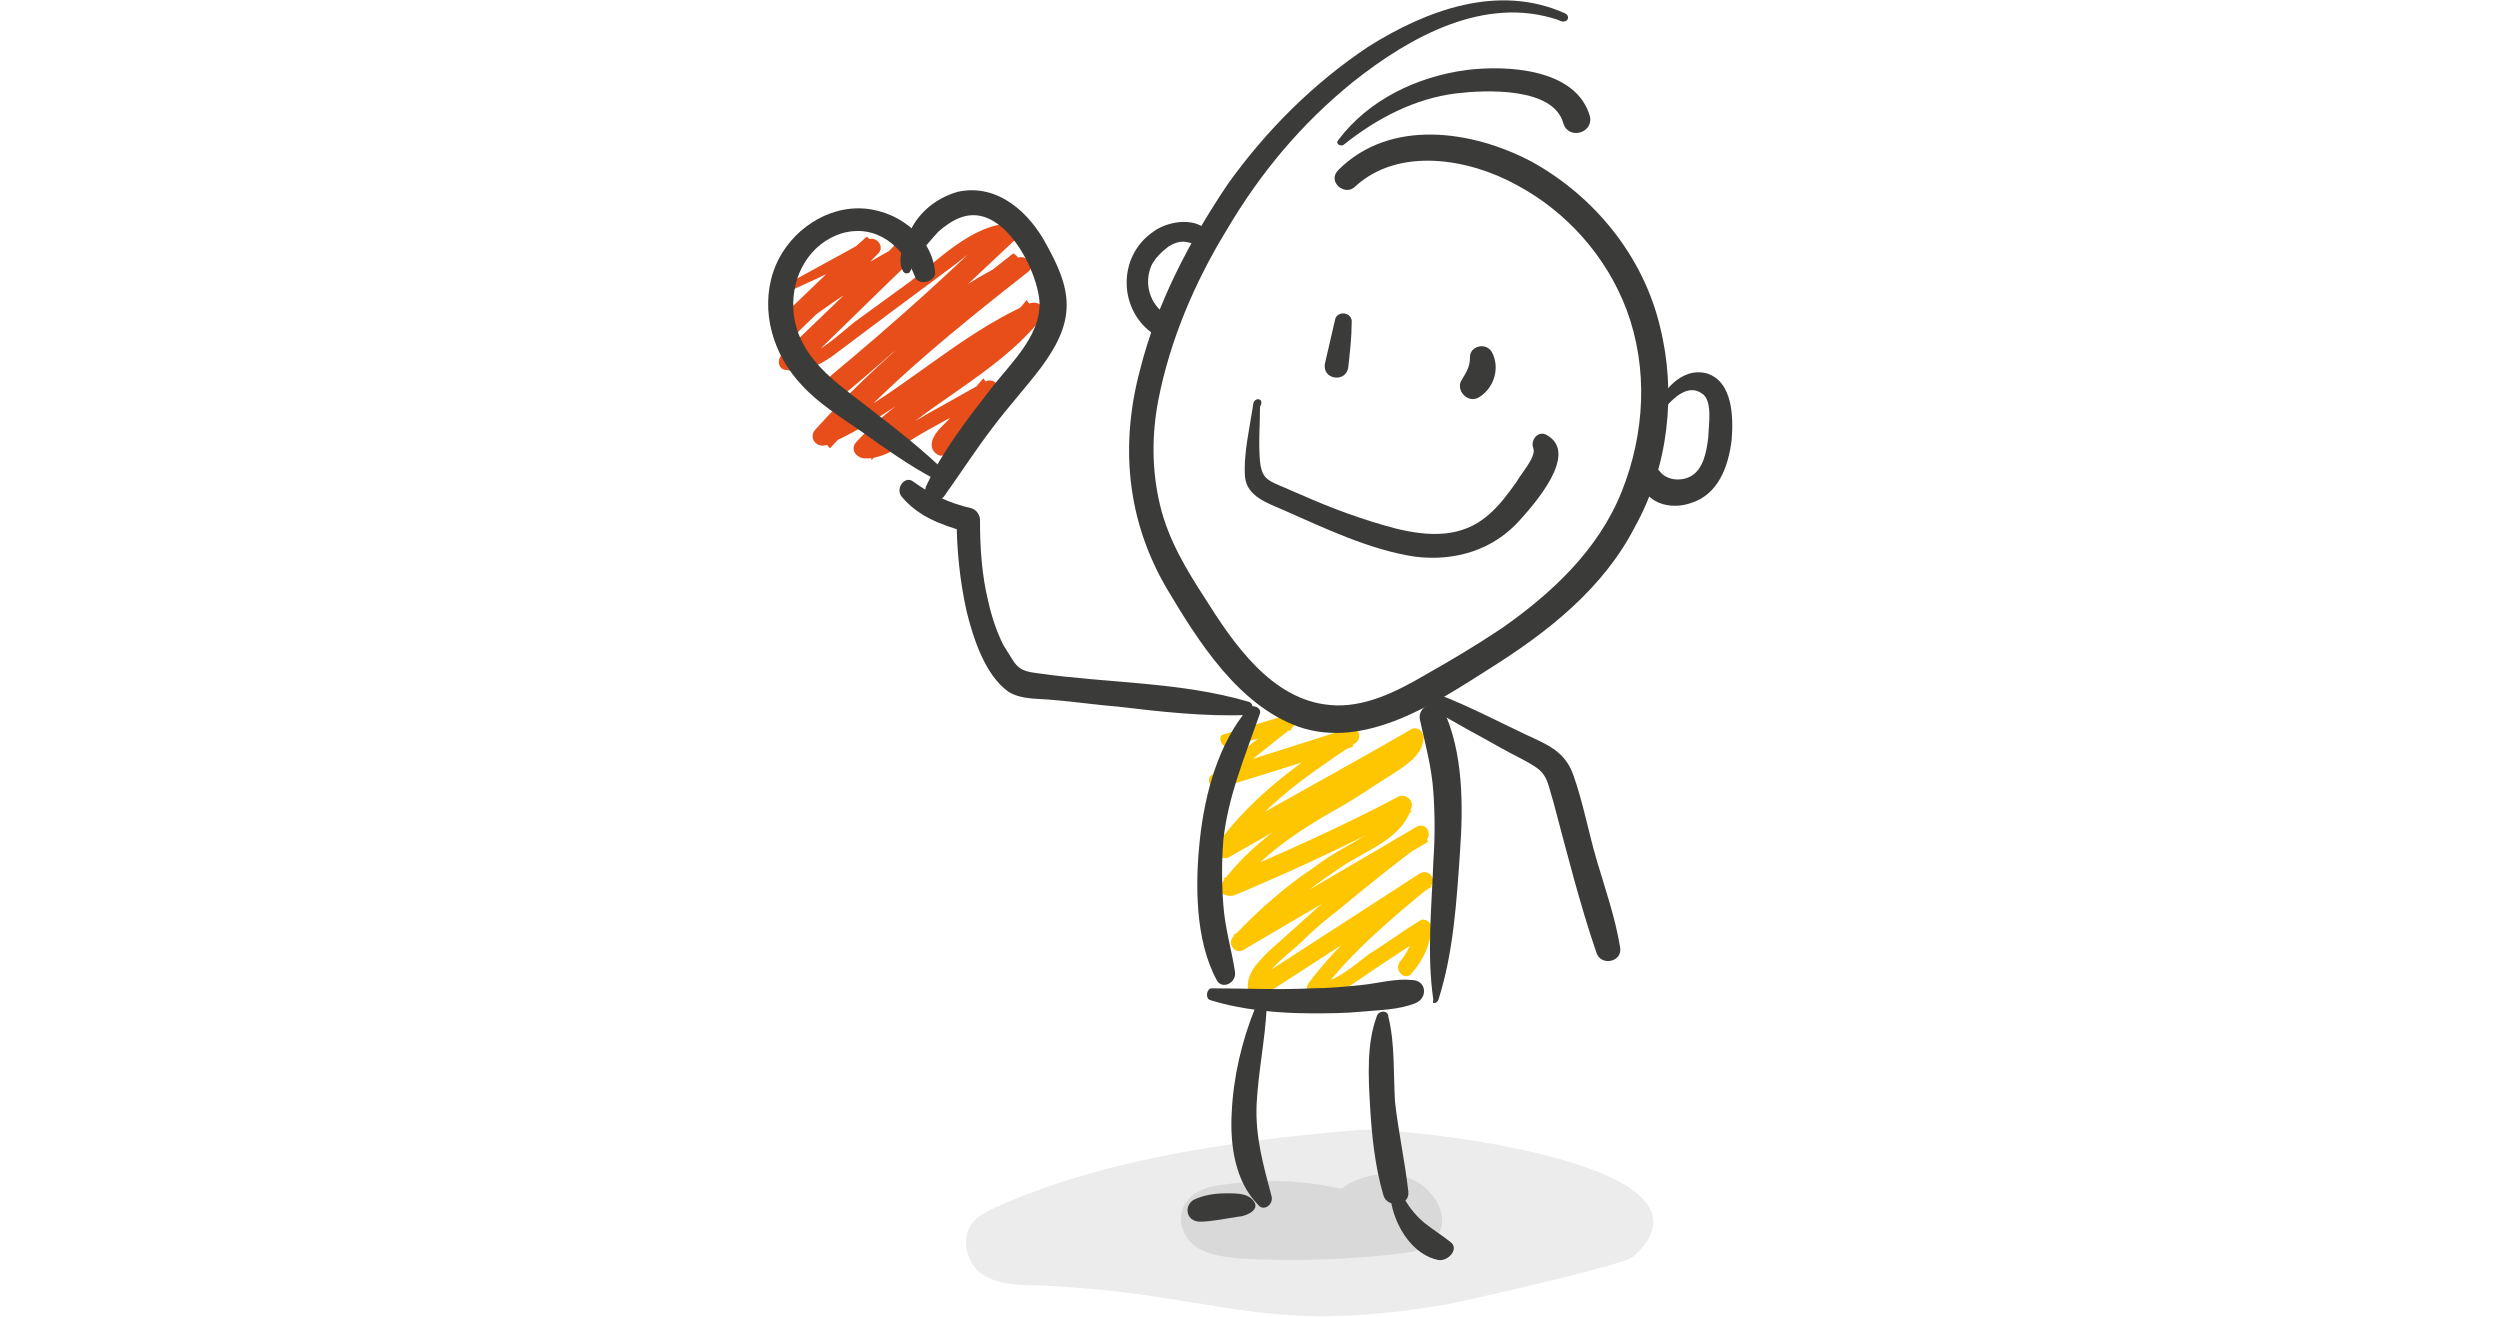 <?xml version="1.0" encoding="utf-8"?>
<!-- Generator: Adobe Illustrator 25.0.1, SVG Export Plug-In . SVG Version: 6.00 Build 0)  -->
<svg version="1.1" id="レイヤー_1" xmlns="http://www.w3.org/2000/svg" xmlns:xlink="http://www.w3.org/1999/xlink" x="0px"
	 y="0px" viewBox="0 0 150 79" style="enable-background:new 0 0 150 79;" xml:space="preserve">
<style type="text/css">
	.st0{fill:#E84E1A;}
	.st1{fill:#FDC600;}
	.st2{fill:#ECECEC;}
	.st3{fill:#D9D9D9;}
	.st4{fill:#3B3B3A;}
</style>
<g>
	<g>
		<path class="st0" d="M47.3,17.5c1.8-0.8,3.6-1.7,5.4-2.5c-0.2-0.3-0.4-0.6-0.7-0.8c-1.8,1.6-3.5,3.3-5.3,5
			c-0.6,0.5,0.3,1.3,0.8,0.8c2.2-1.8,4.6-3.3,7.1-4.6c-0.2-0.3-0.5-0.6-0.7-0.9c-2.3,2.3-4.6,4.5-7,6.8c-0.3,0.3-0.2,0.9,0.3,0.9
			c1,0.2,1.8-0.2,2.7-0.8c1.2-0.9,2.4-1.8,3.6-2.7c1.2-0.9,2.3-1.7,3.5-2.6c1.1-0.8,2.3-2,3.7-2.1c-0.1-0.3-0.2-0.6-0.4-0.9
			c-3.3,3.3-6.8,6.4-10.4,9.4c-0.5,0.4,0.1,1.1,0.6,0.8c3.7-2.3,6.9-5.6,11-7.3c-0.2-0.3-0.4-0.6-0.7-0.8
			c-4.2,3.3-8.3,6.6-11.9,10.6c-0.4,0.5,0.1,1.1,0.7,0.9c4.6-2,8.1-5.7,12.7-7.8c-0.2-0.3-0.5-0.6-0.7-0.9
			c-2.8,3.5-7.2,5.2-10.2,8.5c-0.4,0.4-0.1,0.9,0.4,1c1.3,0.1,2.6-1,3.7-1.6c1.4-0.8,2.8-1.5,4.2-2.3c-0.2-0.3-0.5-0.6-0.7-0.9
			c-0.7,0.8-1.4,1.6-2.1,2.5c-0.4,0.4-1,0.9-1,1.5c0,0.3,0.2,0.5,0.4,0.6c0.2,0.1,0.4,0,0.6-0.1c0.2-0.1,0.4-0.4,0.3-0.6
			c0,0,0,0,0-0.1c-0.3-0.7-1.4-0.4-1.1,0.3c0,0,0,0,0,0.1c0.1-0.2,0.2-0.4,0.3-0.6c0.1,0,0.2,0,0.3,0c0.1,0.2,0.3,0.4,0.4,0.6
			c0-0.2,1.1-1.3,1.3-1.5c0.5-0.5,1-1.1,1.4-1.6c0.4-0.5-0.1-1.2-0.7-0.9c-1.1,0.6-2.3,1.3-3.4,1.9c-0.5,0.3-1,0.6-1.5,0.8
			c-0.6,0.3-1.6,1.1-2.3,1c0.1,0.3,0.3,0.6,0.4,1c3-3.3,7.4-5,10.2-8.5c0.4-0.5-0.1-1.1-0.7-0.9c-4.6,2-8.1,5.8-12.7,7.8
			c0.2,0.3,0.4,0.6,0.7,0.9c3.6-4,7.7-7.3,11.9-10.6c0.5-0.4-0.2-1.1-0.7-0.8c-4.1,1.7-7.2,5-11,7.4c0.2,0.3,0.4,0.5,0.6,0.8
			c3.6-3,7-6.2,10.4-9.4c0.3-0.3,0.1-0.9-0.4-0.9c-2.3,0.1-4.3,2.2-6,3.5c-1.1,0.8-2.2,1.6-3.3,2.4c-0.9,0.7-2.6,2.4-3.9,2.2
			c0.1,0.3,0.2,0.6,0.3,0.9c2.3-2.2,4.6-4.5,7-6.8c0.5-0.5-0.1-1.2-0.7-0.9c-2.6,1.4-5.1,3-7.3,4.8c0.3,0.3,0.6,0.5,0.8,0.8
			c1.7-1.7,3.5-3.3,5.2-5.1c0.4-0.4-0.1-1.1-0.7-0.8c-1.7,1-3.5,1.9-5.2,2.9C46.5,17.2,46.9,17.7,47.3,17.5L47.3,17.5z"/>
	</g>
	<g>
		<path class="st1" d="M73.6,44.8c1.3-0.3,2.6-0.7,3.9-1c-0.1-0.2-0.3-0.4-0.4-0.7c-1.5,1.1-3,2.3-4.4,3.4c-0.4,0.3,0,0.9,0.4,0.8
			c2.7-0.8,5.4-1.7,8.1-2.5c-0.1-0.3-0.3-0.6-0.4-0.9c-2.9,1.9-5.7,3.9-7.8,6.8c-0.3,0.5,0.3,1,0.8,0.7c3.8-2.2,7.7-4.3,11.5-6.5
			c-0.3-0.2-0.5-0.4-0.8-0.6c-0.2,1.1-2.3,2-3.2,2.5c-1,0.6-2,1.2-3,1.8c-1.9,1.2-3.7,2.6-5,4.4c-0.4,0.5,0.3,0.9,0.8,0.7
			c3.6-1.5,7.2-3.2,10.6-5c-0.3-0.2-0.5-0.4-0.8-0.6c-0.3,1-1.2,1.6-2.1,2.1c-1,0.6-2,1.1-2.9,1.8c-1.8,1.2-3.4,2.6-4.9,4.2
			c-0.4,0.4,0.1,1.1,0.6,0.8c3.7-2.2,7.4-4.3,11.1-6.5c-0.2-0.3-0.4-0.6-0.5-0.9c-2.1,1.5-4.2,3.2-6.2,4.9c-1,0.9-1.9,1.7-2.9,2.6
			c-0.7,0.7-1.4,1.4-1.2,2.4c0.1,0.3,0.5,0.5,0.8,0.3c3.4-2.2,6.8-4.4,10.2-6.6c-0.2-0.3-0.4-0.5-0.6-0.8c-2.5,2-4.9,4.1-6.8,6.6
			c-0.2,0.3,0,0.7,0.3,0.7c1.2,0.3,2.1-0.5,3-1.1c1.3-0.9,2.6-1.7,3.9-2.6c-0.3-0.1-0.5-0.3-0.8-0.4c-0.1,0.8-0.4,1.5-0.9,2.1
			c-0.4,0.5,0.3,1.2,0.7,0.7c0.7-0.8,1.1-1.7,1.2-2.7c0-0.4-0.5-0.7-0.8-0.4c-1,0.6-1.9,1.3-2.9,1.9c-0.7,0.5-2.3,2-3.3,1.7
			c0.1,0.2,0.2,0.5,0.3,0.7c1.9-2.5,4.3-4.5,6.6-6.4c0.5-0.4-0.1-1.1-0.6-0.8c-3.4,2.2-6.8,4.4-10.2,6.6c0.3,0.1,0.5,0.2,0.8,0.3
			c-0.2-0.9,1.7-2.2,2.2-2.7c0.7-0.7,1.5-1.4,2.3-2c1.7-1.4,3.4-2.8,5.2-4.1c0.5-0.4,0.1-1.2-0.5-0.9c-3.7,2.2-7.4,4.3-11,6.5
			c0.2,0.3,0.4,0.5,0.6,0.8c1.8-1.9,3.8-3.5,5.9-4.9c1.5-1,3.7-1.7,4.2-3.6c0.1-0.4-0.4-0.8-0.8-0.6c-3.4,1.8-7,3.4-10.5,4.9
			c0.2,0.3,0.4,0.5,0.6,0.8c1.6-2.1,3.8-3.6,6.1-4.9c1.1-0.6,2.1-1.3,3.2-2c0.8-0.5,2-1.2,2.1-2.2c0.1-0.5-0.4-0.9-0.8-0.6
			c-3.8,2.2-7.7,4.3-11.5,6.5c0.3,0.2,0.5,0.5,0.8,0.7c1.9-2.7,4.7-4.6,7.4-6.4c0.5-0.3,0.2-1.1-0.4-0.9c-2.7,0.9-5.4,1.7-8.1,2.6
			c0.1,0.3,0.3,0.5,0.4,0.8c1.5-1.2,2.9-2.3,4.4-3.5c0.3-0.3,0-0.8-0.4-0.7c-1.3,0.4-2.6,0.8-3.9,1.2C73.1,44.3,73.3,44.8,73.6,44.8
			L73.6,44.8z"/>
	</g>
	<path class="st2" d="M59.6,72.5c-0.6,0.3-1.2,0.6-1.5,1.3c-0.4,1,0.1,2.2,0.9,2.7c0.8,0.5,1.8,0.6,2.7,0.6
		c11.4,0.4,13.5,3.1,24.9,1.2c0.7-0.1,10.9-2.4,11.4-2.9c6.3-5.7-14.1-7.8-16.5-7.6C74.3,68.4,66.2,69.5,59.6,72.5z"/>
	<path class="st3" d="M80.8,71.4c-2.5-0.6-5-0.7-7.5-0.3c-1,0.1-2.1,0.5-2.4,1.6c-0.2,0.9,0.3,1.8,1,2.2c0.7,0.4,1.5,0.5,2.3,0.6
		c3.3,0.2,6.6,0.1,9.9-0.3c0.9-0.1,1.9-0.3,2.3-1.3c0.5-1.2-0.5-2.6-1.6-3.1c-1.6-0.7-3.6-0.3-4.9,1"/>
	<g>
		<path class="st4" d="M93.9,0.8c-4-1.8-8.3-0.2-11.8,2c-3.3,2.2-6.1,5-8.4,8.2c-2.3,3.4-4.3,7.2-5.3,11.2c-1.2,4.5-0.8,9,1.6,13.1
			c1.9,3.2,4.3,7,7.9,8.3c4,1.4,8.2-1.4,11.5-3.5c3.5-2.2,6.8-4.8,8.7-8.5c2-3.6,2.5-8,1.5-12c-1-4.2-3.9-7.8-7.7-9.9
			c-3.6-1.9-8.5-2.6-11.6,0.5c-0.7,0.7,0.4,1.6,1,1c2.6-2.4,6.8-1.7,9.7-0.1c3,1.6,5.4,4.3,6.6,7.5c1.3,3.5,1.1,7.4-0.3,10.9
			c-1.4,3.5-4.2,6.1-7.2,8.2c-1.5,1-3,1.9-4.6,2.8c-1.7,1-3.7,2-5.7,1.8c-3.5-0.3-5.8-3.7-7.5-6.4c-1.1-1.7-2.2-3.5-2.7-5.6
			c-0.5-2.1-0.5-4.2-0.1-6.3c0.7-3.6,2.2-7.1,4.1-10.2c2-3.4,4.5-6.4,7.6-8.9c3.4-2.7,7.9-5.2,12.3-3.7C94,1.5,94.3,1,93.9,0.8
			L93.9,0.8z"/>
	</g>
	<g>
		<path class="st4" d="M80.1,19.2c-0.2,0.9-0.4,1.7-0.6,2.6c-0.2,1,1.3,1.2,1.4,0.2c0.1-0.9,0.2-1.8,0.2-2.6
			C81.2,18.7,80.2,18.6,80.1,19.2L80.1,19.2z"/>
	</g>
	<g>
		<path class="st4" d="M88.2,21.4c0,0.6-0.2,0.9-0.5,1.4c-0.4,0.6,0.4,1.5,1.1,1c0.9-0.6,1.2-1.8,0.7-2.7
			C89.1,20.5,88.2,20.8,88.2,21.4L88.2,21.4z"/>
	</g>
	<g>
		<path class="st4" d="M75.2,24.2c-0.2,1.4-0.6,3-0.5,4.4c0.1,1.2,1.4,1.6,2.3,2c2.5,1.1,5.2,2.4,7.9,2.8c2.4,0.3,4.7-0.4,6.3-2.2
			c0.8-0.9,3.6-4,1.6-5.1c-0.5-0.3-1,0.3-0.8,0.8c0.2,0.5-0.8,1.6-1,2c-0.5,0.7-1,1.4-1.7,2c-1.6,1.4-3.6,1.3-5.6,0.8
			c-1.9-0.5-3.8-1.2-5.6-2c-0.5-0.2-0.9-0.4-1.4-0.6c-0.7-0.3-1-0.5-1.1-1.4c-0.1-1.1,0-2.2,0-3.3C75.9,23.9,75.3,23.8,75.2,24.2
			L75.2,24.2z"/>
	</g>
	<g>
		<path class="st4" d="M74.9,42.5c-1.8,2.1-2.6,5.1-2.9,7.8c-0.3,2.7-0.3,6.1,1,8.5c0.3,0.6,1.2,0.2,1.1-0.5c-0.2-1.3-0.6-2.6-0.7-4
			c-0.1-1.3-0.1-2.6,0-3.9c0.3-2.7,1.3-5,2.2-7.6C75.7,42.5,75.2,42.2,74.9,42.5L74.9,42.5z"/>
	</g>
	<g>
		<path class="st4" d="M72.6,60c1.9,0.6,4.1,0.8,6.1,0.8c1,0,2,0,3-0.1c1-0.1,2.2-0.1,3.2-0.5c0.8-0.3,0.7-1.4-0.2-1.4
			c-1-0.1-2,0.2-3,0.3c-1,0.1-2,0.2-3,0.2c-2,0.1-4,0-6,0C72.4,59.3,72.3,59.9,72.6,60L72.6,60z"/>
	</g>
	<g>
		<path class="st4" d="M86.3,60c0.9-2.8,1.1-5.9,1.3-8.9c0.2-2.7,0.2-6-1-8.5c-0.4-0.8-1.6-0.2-1.4,0.6c0.3,1.4,0.7,2.8,0.8,4.3
			c0.1,1.4,0.1,2.8,0,4.2c-0.1,2.8-0.4,5.5,0,8.3C85.9,60.3,86.2,60.2,86.3,60L86.3,60z"/>
	</g>
	<g>
		<path class="st4" d="M74.9,42.1c-4.1-1.2-8.4-1.1-12.6-1.7c-0.8-0.1-1.2-0.2-1.6-0.9c-0.2-0.3-0.3-0.5-0.5-0.8
			c-0.4-0.8-0.7-1.7-0.9-2.6c-0.4-1.6-0.5-3.3-0.5-4.9c0-0.3-0.2-0.6-0.5-0.7c-1.3-0.3-2.4-0.8-3.5-1.6c-0.5-0.4-1.1,0.4-0.7,0.9
			c1,1.2,2.4,1.7,3.8,2.1c-0.2-0.2-0.4-0.5-0.5-0.7c0,1.8,0.2,3.7,0.6,5.5c0.4,1.6,1.1,3.8,2.5,4.8c0.8,0.5,1.8,0.4,2.7,0.5
			c1.3,0.1,2.6,0.3,3.9,0.4c2.5,0.3,5.2,0.6,7.7,0.5C75.2,42.8,75.3,42.2,74.9,42.1L74.9,42.1z"/>
	</g>
	<g>
		<path class="st4" d="M85.9,42.5c1.4,0.9,2.8,1.6,4.2,2.4c0.7,0.4,1.4,0.7,2,1.1c0.8,0.5,0.8,1.2,1.1,2.1c0.8,3,1.6,6.2,2.6,9.1
			c0.3,0.8,1.6,0.5,1.4-0.4c-0.3-1.8-0.9-3.5-1.4-5.2c-0.5-1.7-0.8-3.4-1.4-5.1c-0.5-1.4-1.5-1.8-2.8-2.4c-1.7-0.8-3.4-1.7-5.2-2.4
			C85.9,41.5,85.5,42.1,85.9,42.5L85.9,42.5z"/>
	</g>
	<g>
		<path class="st4" d="M75.3,60.5c-0.8,2-1.3,4.1-1.4,6.3c-0.1,1.9,0.2,4.1,1.6,5.5c0.3,0.4,0.9,0,0.8-0.5c-0.5-1.9-1-3.6-0.9-5.6
			c0.1-1.9,0.5-3.8,0.6-5.7C76,60.2,75.4,60.2,75.3,60.5L75.3,60.5z"/>
	</g>
	<g>
		<path class="st4" d="M75.3,72.2c-0.3-0.6-1-0.6-1.7-0.6c-0.7,0-1.4,0.1-2,0.4c-0.6,0.4-0.4,1.3,0.4,1.3c0.7,0,1.6-0.2,2.3-0.3
			C74.6,73,75.5,72.7,75.3,72.2L75.3,72.2z"/>
	</g>
	<g>
		<path class="st4" d="M82.6,61c-0.6,1.6-0.5,3.6-0.4,5.3c0.1,1.8,0.3,3.7,0.8,5.4c0.2,0.8,1.6,0.7,1.5-0.2
			c-0.2-1.8-0.6-3.6-0.8-5.4c-0.1-1.7,0-3.5-0.4-5.1C83.3,60.6,82.7,60.6,82.6,61L82.6,61z"/>
	</g>
	<g>
		<path class="st4" d="M83.5,72.3c0.3,1.4,1.3,3,2.8,3.3c0.6,0.1,1.3-0.7,0.7-1.1c-0.5-0.4-1-0.7-1.5-1.1c-0.5-0.4-0.9-0.9-1.2-1.4
			C84.1,71.5,83.4,71.8,83.5,72.3L83.5,72.3z"/>
	</g>
	<g>
		<path class="st4" d="M56.4,28c-1.7-1.6-3.6-3-5.4-4.4c-1.7-1.3-3.3-2.8-3.4-5.1c-0.1-2,1-3.9,2.9-4.5c2.1-0.6,3.7,0.8,4.4,2.6
			c0.2,0.6,1.3,0.3,1.2-0.3c-0.2-2.2-2.4-3.8-4.6-3.8c-2.3,0-4.4,1.7-5.1,3.8c-0.8,2.4,0,5,1.7,6.8c1,1.1,2.3,1.9,3.6,2.8
			c1.4,1,2.8,2,4.3,2.8C56.3,28.7,56.6,28.3,56.4,28L56.4,28z"/>
	</g>
	<g>
		<path class="st4" d="M54.4,16.1c0,0,1.7-2,1.9-2.2c0.8-0.7,1.7-1.2,2.7-0.9c1.7,0.5,3,3,3.3,4.6c0.5,2.3-1.7,4.2-2.9,5.8
			c-1.4,1.8-2.8,3.6-3.8,5.7c-0.4,0.7,0.7,1.3,1.1,0.6c1-1.4,1.9-2.8,2.9-4.1c0.9-1.2,2-2.4,2.9-3.6c0.8-1.1,1.5-2.3,1.5-3.7
			c0-1.3-0.6-2.5-1.2-3.6c-1-1.9-2.9-3.7-5.3-3.2c-1.1,0.3-2.1,1-2.7,2c-0.4,0.7-1.1,2-0.6,2.8c0.1,0.1,0.1,0.1,0.2,0.1
			c0.2,0,0.2-0.1,0.3-0.3c0-0.1,0-0.2-0.1-0.2c0,0,0,0-0.1,0C54.4,15.7,54.2,15.9,54.4,16.1L54.4,16.1z"/>
	</g>
	<g>
		<path class="st4" d="M99.5,25c0.5-0.7,1.6-2.1,2.6-1.4c0.7,0.4,0.4,2,0.4,2.6c-0.1,0.9-0.3,2-1.1,2.4c-0.6,0.3-1.4,0.2-1.8-0.3
			c-0.4-0.6-1.3-0.2-1.2,0.5c0.3,1.4,1.8,1.8,3,1.4c1.7-0.5,2.3-2.2,2.5-3.8c0.1-1.3,0.1-3.5-1.5-4c-1.6-0.4-2.7,1.2-3.3,2.4
			C99,25,99.3,25.2,99.5,25L99.5,25z"/>
	</g>
	<g>
		<path class="st4" d="M72.1,15.7c0.7-0.3,0.9-1.3,0.3-1.9c-0.8-0.8-2.4-0.5-3.2,0.1c-2.2,1.5-2.1,4.8,0.1,6.2
			c0.8,0.5,1.4-0.7,0.7-1.2c-1-0.6-1.4-1.9-0.9-3c0.2-0.4,0.6-0.8,1-1.1c0.3-0.2,0.6-0.3,0.9-0.3c0.2,0,1.8,0.3,0.9,0.8
			C71.6,15.5,71.9,15.8,72.1,15.7L72.1,15.7z"/>
	</g>
	<g>
		<path class="st4" d="M80.6,8.7c2-1.6,4.3-2.8,6.8-3.1c1.7-0.2,5.8-0.4,6.4,1.8c0.3,1,1.8,0.6,1.6-0.4c-0.8-2.9-5-3.1-7.4-2.8
			c-3,0.4-5.9,1.8-7.7,4.2C80.1,8.6,80.4,8.8,80.6,8.7L80.6,8.7z"/>
	</g>
</g>
</svg>
